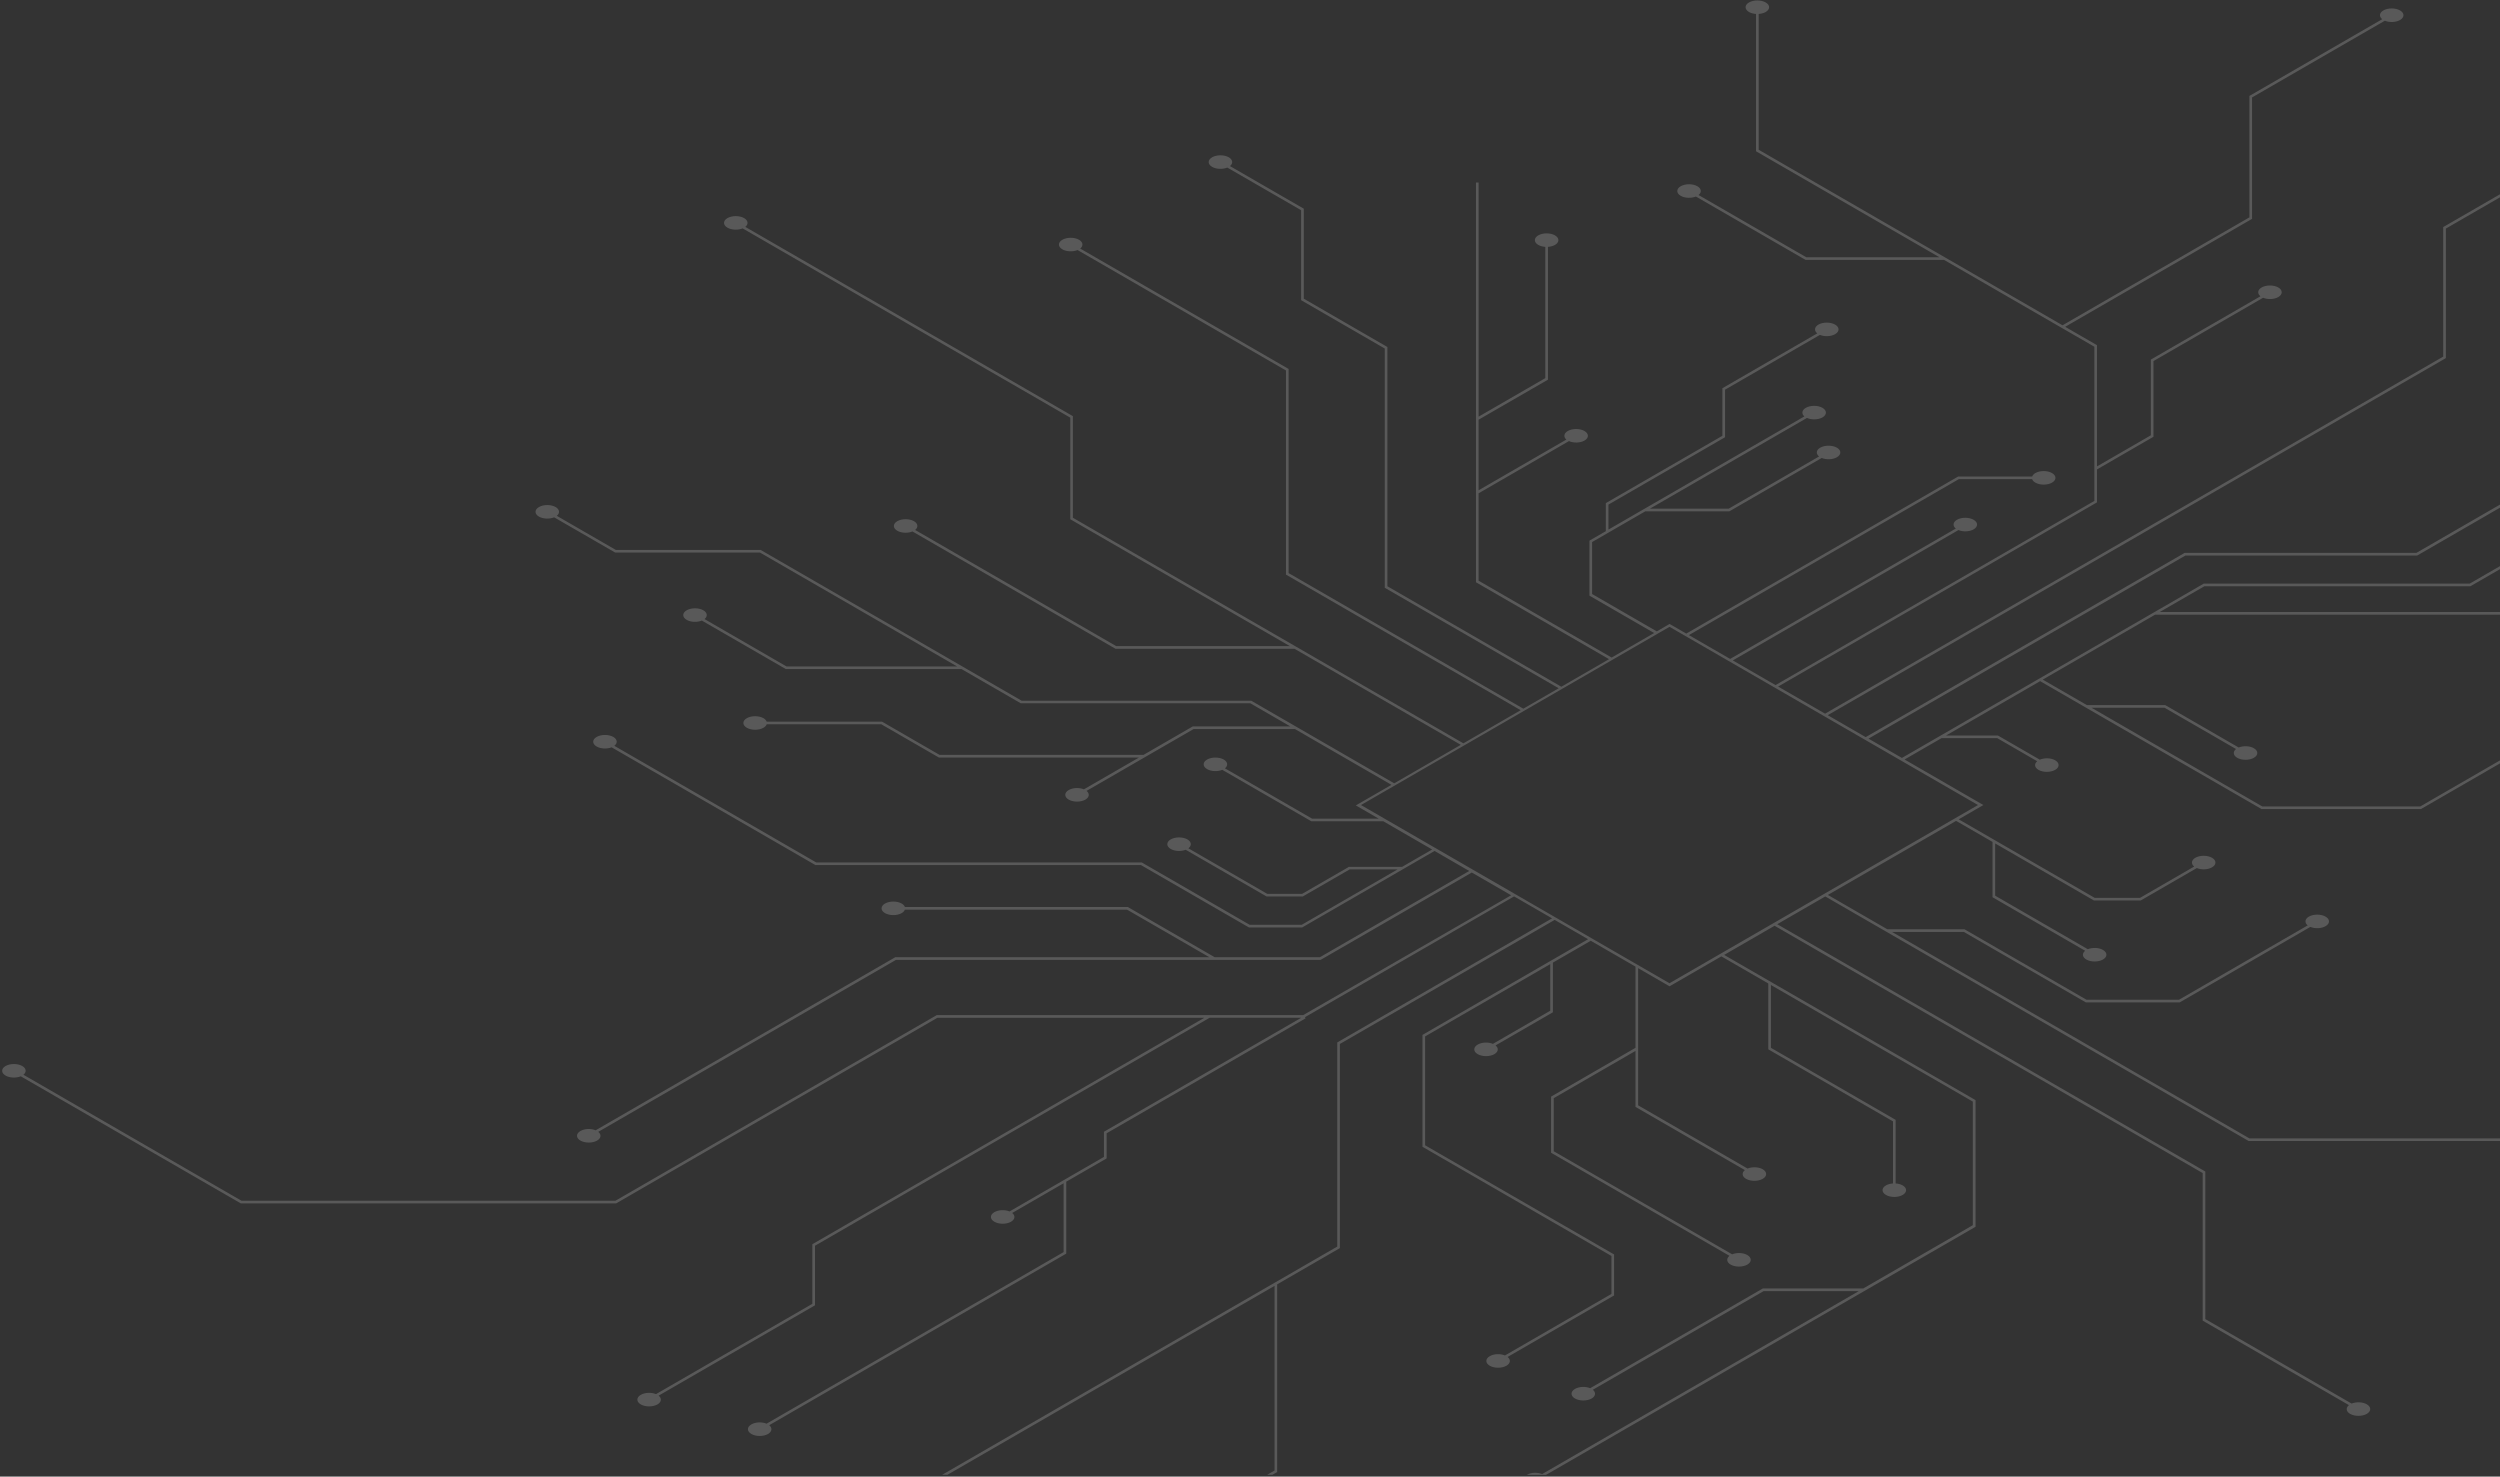 <?xml version="1.0" encoding="UTF-8"?> <svg xmlns="http://www.w3.org/2000/svg" width="1153" height="681" viewBox="0 0 1153 681" fill="none"><rect x="0" y="0" width="1153" height="681" fill="#333333" stroke="none"/><path d="M1158.91 86.194L1126.82 104.726V164.462L841.727 329.146L820.064 316.64L967.117 231.697V216.503L993.178 201.439V166.521L1043.74 137.325C1045.86 138.214 1048.83 138.105 1050.74 137C1052.86 135.786 1052.86 133.792 1050.74 132.578C1048.62 131.364 1045.19 131.364 1043.07 132.578C1041.16 133.684 1040.99 135.396 1042.53 136.631L991.965 165.849V200.767L967.117 215.115V159.195L966.814 159.021L952.451 150.72L1038.65 100.933V44.926L1099.89 9.553C1102.02 10.441 1104.98 10.333 1106.89 9.228C1109.01 8.014 1109.01 6.02 1106.89 4.806C1104.77 3.592 1101.35 3.592 1099.22 4.806C1097.32 5.911 1097.14 7.624 1098.68 8.859L1037.44 44.232V100.24L951.237 150.026L811.095 69.071V6.432C812.265 6.345 813.413 6.063 814.323 5.543C816.446 4.329 816.446 2.335 814.323 1.121C812.2 -0.093 808.777 -0.093 806.654 1.121C804.531 2.335 804.531 4.329 806.654 5.543C807.564 6.063 808.712 6.345 809.882 6.432V69.765L810.185 69.938L894.479 118.641H833.04L783.365 89.944C784.904 88.73 784.73 86.996 782.824 85.891C780.701 84.677 777.278 84.677 775.155 85.891C773.032 87.105 773.032 89.099 775.155 90.313C777.061 91.418 780.029 91.505 782.152 90.638L832.715 119.855H896.558V119.834L965.925 159.91V231.025L818.872 315.968L799.158 304.589L903.231 244.463C905.354 245.352 908.322 245.243 910.228 244.138C912.351 242.924 912.351 240.93 910.228 239.716C908.105 238.502 904.682 238.502 902.559 239.716C900.653 240.822 900.479 242.534 902.018 243.769L797.945 303.895L778.903 292.906L903.382 220.989H937.221C937.416 221.575 937.914 222.138 938.716 222.593C940.839 223.807 944.262 223.807 946.385 222.593C948.508 221.379 948.508 219.385 946.385 218.172C944.262 216.958 940.839 216.958 938.716 218.172C937.936 218.627 937.438 219.19 937.243 219.776H903.079L902.949 219.862L777.711 292.212L770.021 287.769L769.717 287.942L764.106 291.194L734.276 273.962V249.99L758.929 235.75V235.815H797.599L840.168 211.214C842.291 212.103 845.259 211.994 847.165 210.889C849.288 209.675 849.288 207.681 847.165 206.467C845.042 205.253 841.619 205.253 839.496 206.467C837.59 207.573 837.416 209.285 838.955 210.52L797.274 234.601H760.922L833.365 192.747C835.488 193.701 838.565 193.636 840.514 192.509C842.637 191.295 842.637 189.301 840.514 188.087C838.391 186.873 834.968 186.873 832.845 188.087C830.982 189.171 830.766 190.818 832.174 192.054L741.815 244.246V232.715L795.584 201.655V179.721L839.344 154.448C841.467 155.337 844.435 155.228 846.342 154.123C848.465 152.909 848.465 150.915 846.342 149.701C844.219 148.487 840.796 148.487 838.673 149.701C836.766 150.807 836.593 152.519 838.131 153.754L794.371 179.049V200.984L740.601 232.043V244.983L733.062 249.34V274.721L762.893 291.952L743.288 303.266L681.914 267.807V227.513L723.595 203.433C725.718 204.387 728.795 204.321 730.744 203.194C732.867 201.981 732.867 199.987 730.744 198.773C728.621 197.559 725.199 197.559 723.075 198.773C721.212 199.856 720.996 201.504 722.404 202.739L681.914 226.126V193.571L713.912 175.104V113.851C715.082 113.765 716.23 113.483 717.14 112.963C719.263 111.749 719.263 109.755 717.14 108.541C715.017 107.327 711.594 107.327 709.471 108.541C707.348 109.755 707.348 111.749 709.471 112.963C710.381 113.483 711.529 113.765 712.699 113.851V174.389L681.936 192.162V84.179H680.723V268.544L742.096 304.003L720.086 316.726L639.865 270.386V160.04L601.304 137.759V96.251L567.249 76.593C568.787 75.379 568.613 73.645 566.707 72.539C564.584 71.326 561.161 71.326 559.038 72.539C556.915 73.753 556.915 75.747 559.038 76.961C560.944 78.066 563.912 78.153 566.035 77.286L600.091 96.945V138.452L638.652 160.734V271.08L718.873 317.42L702.56 326.848L594.306 264.317V170.162L594.003 169.989L498.185 114.632C499.723 113.418 499.55 111.684 497.643 110.578C495.52 109.365 492.097 109.365 489.974 110.578C487.851 111.792 487.851 113.786 489.974 115C491.881 116.105 494.849 116.192 496.972 115.325L593.093 170.856V265.011L593.397 265.184L701.347 327.542L674.917 342.823L494.805 238.784V191.924L494.502 191.75L343.723 104.64C345.261 103.426 345.087 101.692 343.181 100.586C341.058 99.373 337.635 99.373 335.512 100.586C333.389 101.8 333.389 103.794 335.512 105.008C337.418 106.113 340.386 106.2 342.509 105.333L493.614 192.617V239.478L493.917 239.651L594.913 297.999H514.801L422.058 244.42C423.597 243.206 423.423 241.472 421.517 240.366C419.394 239.153 415.971 239.153 413.848 240.366C411.725 241.58 411.725 243.574 413.848 244.788C415.754 245.894 418.722 245.98 420.845 245.113L514.476 299.213H597.014L673.726 343.516L643.006 361.268L577.084 323.185H471.213L350.807 253.631H284.017L256.786 237.896C258.324 236.682 258.151 234.948 256.245 233.842C254.122 232.629 250.699 232.629 248.576 233.842C246.453 235.056 246.453 237.05 248.576 238.264C250.482 239.369 253.45 239.456 255.573 238.589L283.692 254.823H350.482L441.469 307.385H362.765L324.918 285.515C326.457 284.301 326.283 282.567 324.377 281.462C322.254 280.248 318.831 280.248 316.708 281.462C314.585 282.675 314.585 284.67 316.708 285.883C318.614 286.989 321.582 287.075 323.705 286.208L362.44 308.577H443.462L470.78 324.356H576.651L595.108 335.02H550.113L549.961 335.107L527.387 348.155H433.324L406.786 332.831H353.58C353.385 332.245 352.886 331.682 352.106 331.227C349.983 330.013 346.561 330.013 344.437 331.227C342.314 332.441 342.314 334.435 344.437 335.648C346.561 336.862 349.983 336.862 352.106 335.648C352.886 335.193 353.385 334.63 353.601 334.044H406.482L433.02 349.368H525.308L499.896 364.042C497.773 363.154 494.805 363.262 492.899 364.367C490.776 365.581 490.776 367.575 492.899 368.789C495.022 370.003 498.445 370.003 500.568 368.789C502.474 367.684 502.647 365.971 501.109 364.758L550.459 336.255H597.253L641.75 361.961L625.307 371.455L626.217 371.975L635.879 377.567H605.138L564.931 354.354C566.469 353.14 566.295 351.406 564.389 350.301C562.266 349.087 558.843 349.087 556.72 350.301C554.597 351.514 554.597 353.508 556.72 354.722C558.626 355.828 561.594 355.914 563.717 355.047L604.813 378.781H638.002L660.511 391.786L646.668 399.784H622.123L621.993 399.871L600.546 412.247H584.449L548.076 391.244C549.701 390.009 549.571 388.253 547.621 387.126C545.498 385.912 542.075 385.912 539.952 387.126C537.829 388.34 537.829 390.334 539.952 391.547C541.815 392.631 544.718 392.74 546.841 391.916L584.125 413.439H600.871L601.001 413.352L622.448 400.976H644.566L600.329 426.53H576.369L526.586 397.768H376.456L283.324 343.972C284.927 342.736 284.797 341.002 282.848 339.875C280.725 338.661 277.302 338.661 275.179 339.875C273.056 341.089 273.056 343.083 275.179 344.297C277.063 345.38 279.966 345.489 282.089 344.665L376.11 398.982H526.239L576.022 427.744H600.567L600.697 427.657L661.616 392.458L677.603 401.691L608.756 441.464H560.208L520.152 418.316H417.336C417.141 417.73 416.643 417.167 415.841 416.712C413.718 415.498 410.295 415.498 408.172 416.712C406.049 417.926 406.049 419.92 408.172 421.133C410.295 422.347 413.718 422.347 415.841 421.133C416.621 420.678 417.119 420.115 417.314 419.529H519.805L557.76 441.464H412.895L412.765 441.551L274.702 521.292C272.579 520.403 269.611 520.512 267.705 521.617C265.582 522.831 265.582 524.825 267.705 526.039C269.828 527.253 273.251 527.253 275.374 526.039C277.28 524.933 277.453 523.221 275.915 522.007L413.22 442.7H609.081L609.211 442.613L678.795 402.406L696.949 412.897L601.001 468.189H431.98L431.85 468.276L283.844 553.782H111.38L10.795 495.673C12.333 494.459 12.16 492.725 10.253 491.641C8.13 490.427 4.708 490.427 2.584 491.641C0.461 492.855 0.461 494.849 2.584 496.063C4.491 497.168 7.459 497.255 9.582 496.388L111.055 554.996H284.169L284.321 554.91L432.327 469.403H555.442L374.658 573.832V601.315L302.54 642.974C300.417 642.085 297.449 642.194 295.543 643.299C293.419 644.513 293.419 646.507 295.543 647.721C297.666 648.934 301.088 648.934 303.211 647.721C305.118 646.615 305.291 644.903 303.753 643.667L375.872 602.009V574.525L557.89 469.381H600.156L509.147 521.964V533.56L465.602 558.724C463.479 557.836 460.512 557.944 458.605 559.049C456.482 560.263 456.482 562.257 458.605 563.471C460.728 564.685 464.151 564.685 466.274 563.471C468.18 562.366 468.354 560.653 466.816 559.418L490.537 545.719V577.473L353.536 656.607C351.413 655.719 348.445 655.827 346.539 656.932C344.416 658.146 344.416 660.14 346.539 661.354C348.662 662.568 352.085 662.568 354.208 661.354C356.114 660.249 356.288 658.536 354.749 657.301L491.751 578.166V545.004L510.381 534.254V522.658L602.149 469.641L601.845 469.121L698.292 413.417L715.818 423.539L616.75 480.76V574.915L434.537 680.168H436.963L587.829 593.035V678.195L584.384 680.189H586.811L589.021 678.91V592.342L617.942 575.631V481.476L717.01 424.255L732.434 433.163L656.048 477.293V528.9L656.351 529.073L743.201 579.25V596.763L694.089 625.136C691.966 624.247 688.998 624.355 687.092 625.461C684.969 626.674 684.969 628.669 687.092 629.882C689.215 631.096 692.638 631.096 694.761 629.882C696.667 628.777 696.841 627.065 695.303 625.829L744.414 597.457V578.557L744.111 578.383L657.261 528.206V477.986L714.973 444.65V466.152L688.522 481.432C686.399 480.544 683.431 480.652 681.525 481.758C679.401 482.971 679.401 484.965 681.525 486.179C683.648 487.393 687.07 487.393 689.193 486.179C691.1 485.074 691.273 483.361 689.735 482.148L716.186 466.867V443.957L733.647 433.878L754.293 445.799V483.253L715.363 505.751V531.653L715.666 531.826L797.642 579.185C796.104 580.421 796.277 582.133 798.183 583.238C800.306 584.452 803.729 584.452 805.852 583.238C807.975 582.025 807.975 580.031 805.852 578.817C803.946 577.711 800.978 577.625 798.855 578.492L716.576 530.959V506.467L754.293 484.684V510.498L804.748 539.651C803.209 540.864 803.383 542.598 805.289 543.682C807.412 544.896 810.835 544.896 812.958 543.682C815.081 542.468 815.081 540.474 812.958 539.26C811.052 538.155 808.084 538.068 805.961 538.935L755.506 509.783V446.514L769.999 454.881L770.302 454.707L793.894 441.074L815.536 453.58V483.947L873.053 517.174V545.806C871.883 545.893 870.735 546.175 869.825 546.695C867.702 547.909 867.702 549.903 869.825 551.117C871.948 552.33 875.371 552.33 877.494 551.117C879.617 549.903 879.617 547.909 877.494 546.695C876.584 546.175 875.436 545.893 874.266 545.806V516.48L816.749 483.253V454.274L909.86 508.049V565.053L859.362 594.227H813.023L812.893 594.314L733.387 640.243C731.264 639.354 728.296 639.463 726.39 640.568C724.267 641.782 724.267 643.776 726.39 644.99C728.513 646.203 731.936 646.203 734.059 644.99C735.965 643.884 736.139 642.172 734.601 640.958L813.37 595.463H857.282L711.225 679.842C709.102 678.954 706.134 679.062 704.228 680.168C704.206 680.189 704.185 680.211 704.163 680.211H713.023L911.116 565.79V507.377L910.813 507.204L795.172 440.402L818.439 426.964L1015.88 541.016V609.075L1083.34 648.046C1081.8 649.259 1081.98 650.993 1083.88 652.077C1086.01 653.291 1089.43 653.291 1091.55 652.077C1093.68 650.863 1093.68 648.869 1091.55 647.656C1089.65 646.55 1086.68 646.463 1084.56 647.33L1017.09 608.359V540.301L1016.79 540.127L819.652 426.249L841.814 413.439L1037.09 526.234H1153.53L1158.99 529.398V527.99L1153.86 525.02H1037.42L872.577 429.803H905.722L961.983 462.294H1005.31L1005.44 462.207L1065.54 427.484C1067.66 428.373 1070.63 428.264 1072.53 427.159C1074.66 425.945 1074.66 423.951 1072.53 422.737C1070.41 421.524 1066.99 421.524 1064.86 422.737C1062.96 423.843 1062.78 425.555 1064.32 426.79L1004.96 461.08H962.286L906.025 428.589H870.454L843.006 412.745L902.148 378.586L918.959 388.296V413.807L961.679 438.495C960.141 439.709 960.314 441.443 962.221 442.526C964.344 443.74 967.767 443.74 969.89 442.526C972.013 441.313 972.013 439.318 969.89 438.105C967.983 436.999 965.016 436.913 962.892 437.78L920.172 413.092V388.99L965.73 415.303H987.307L987.437 415.216L1013.17 400.347C1015.3 401.236 1018.26 401.128 1020.17 400.022C1022.29 398.808 1022.29 396.814 1020.17 395.601C1018.05 394.387 1014.63 394.387 1012.5 395.601C1010.6 396.706 1010.42 398.418 1011.96 399.654L986.983 414.089H966.055L903.339 377.871L914.734 371.282L913.824 370.761L878.382 350.279L895.41 340.439H921.147L939.561 351.081C938.088 352.295 938.283 353.985 940.167 355.069C942.29 356.283 945.713 356.283 947.836 355.069C949.959 353.855 949.959 351.861 947.836 350.647C945.908 349.52 942.875 349.455 940.752 350.366L921.45 339.225H897.49L940.904 314.147L1043.05 373.146H1116.55L1116.68 373.059L1158.06 349.152C1158.32 349.26 1158.62 349.303 1158.93 349.39V343.798C1158.39 343.95 1157.87 344.145 1157.41 344.405C1155.5 345.51 1155.33 347.223 1156.87 348.458L1116.23 371.932H1043.37L964.604 326.415H998.313L1031.26 345.445C1029.73 346.659 1029.9 348.393 1031.8 349.499C1033.93 350.712 1037.35 350.712 1039.47 349.499C1041.6 348.285 1041.6 346.291 1039.47 345.077C1037.57 343.971 1034.6 343.885 1032.48 344.752L998.616 325.201H962.481L942.095 313.432L993.958 283.477H1158.91V282.264H996.06L1016.64 270.386H1139.32L1139.47 270.299L1158.93 259.072V257.663L1139.02 269.172H1016.34L1016.21 269.259L877.169 349.564L861.745 340.655L1007.91 256.211H1114.82L1114.95 256.124L1158.91 230.721V229.312L1114.43 254.997H1007.52L1007.39 255.084L860.467 339.962L842.941 329.84L1128.03 165.155V105.42L1158.91 87.582V86.194ZM912.264 371.282L769.956 453.472L627.669 371.282L769.977 289.091L912.264 371.282Z" fill="white" fill-opacity="0.19"></path></svg> 